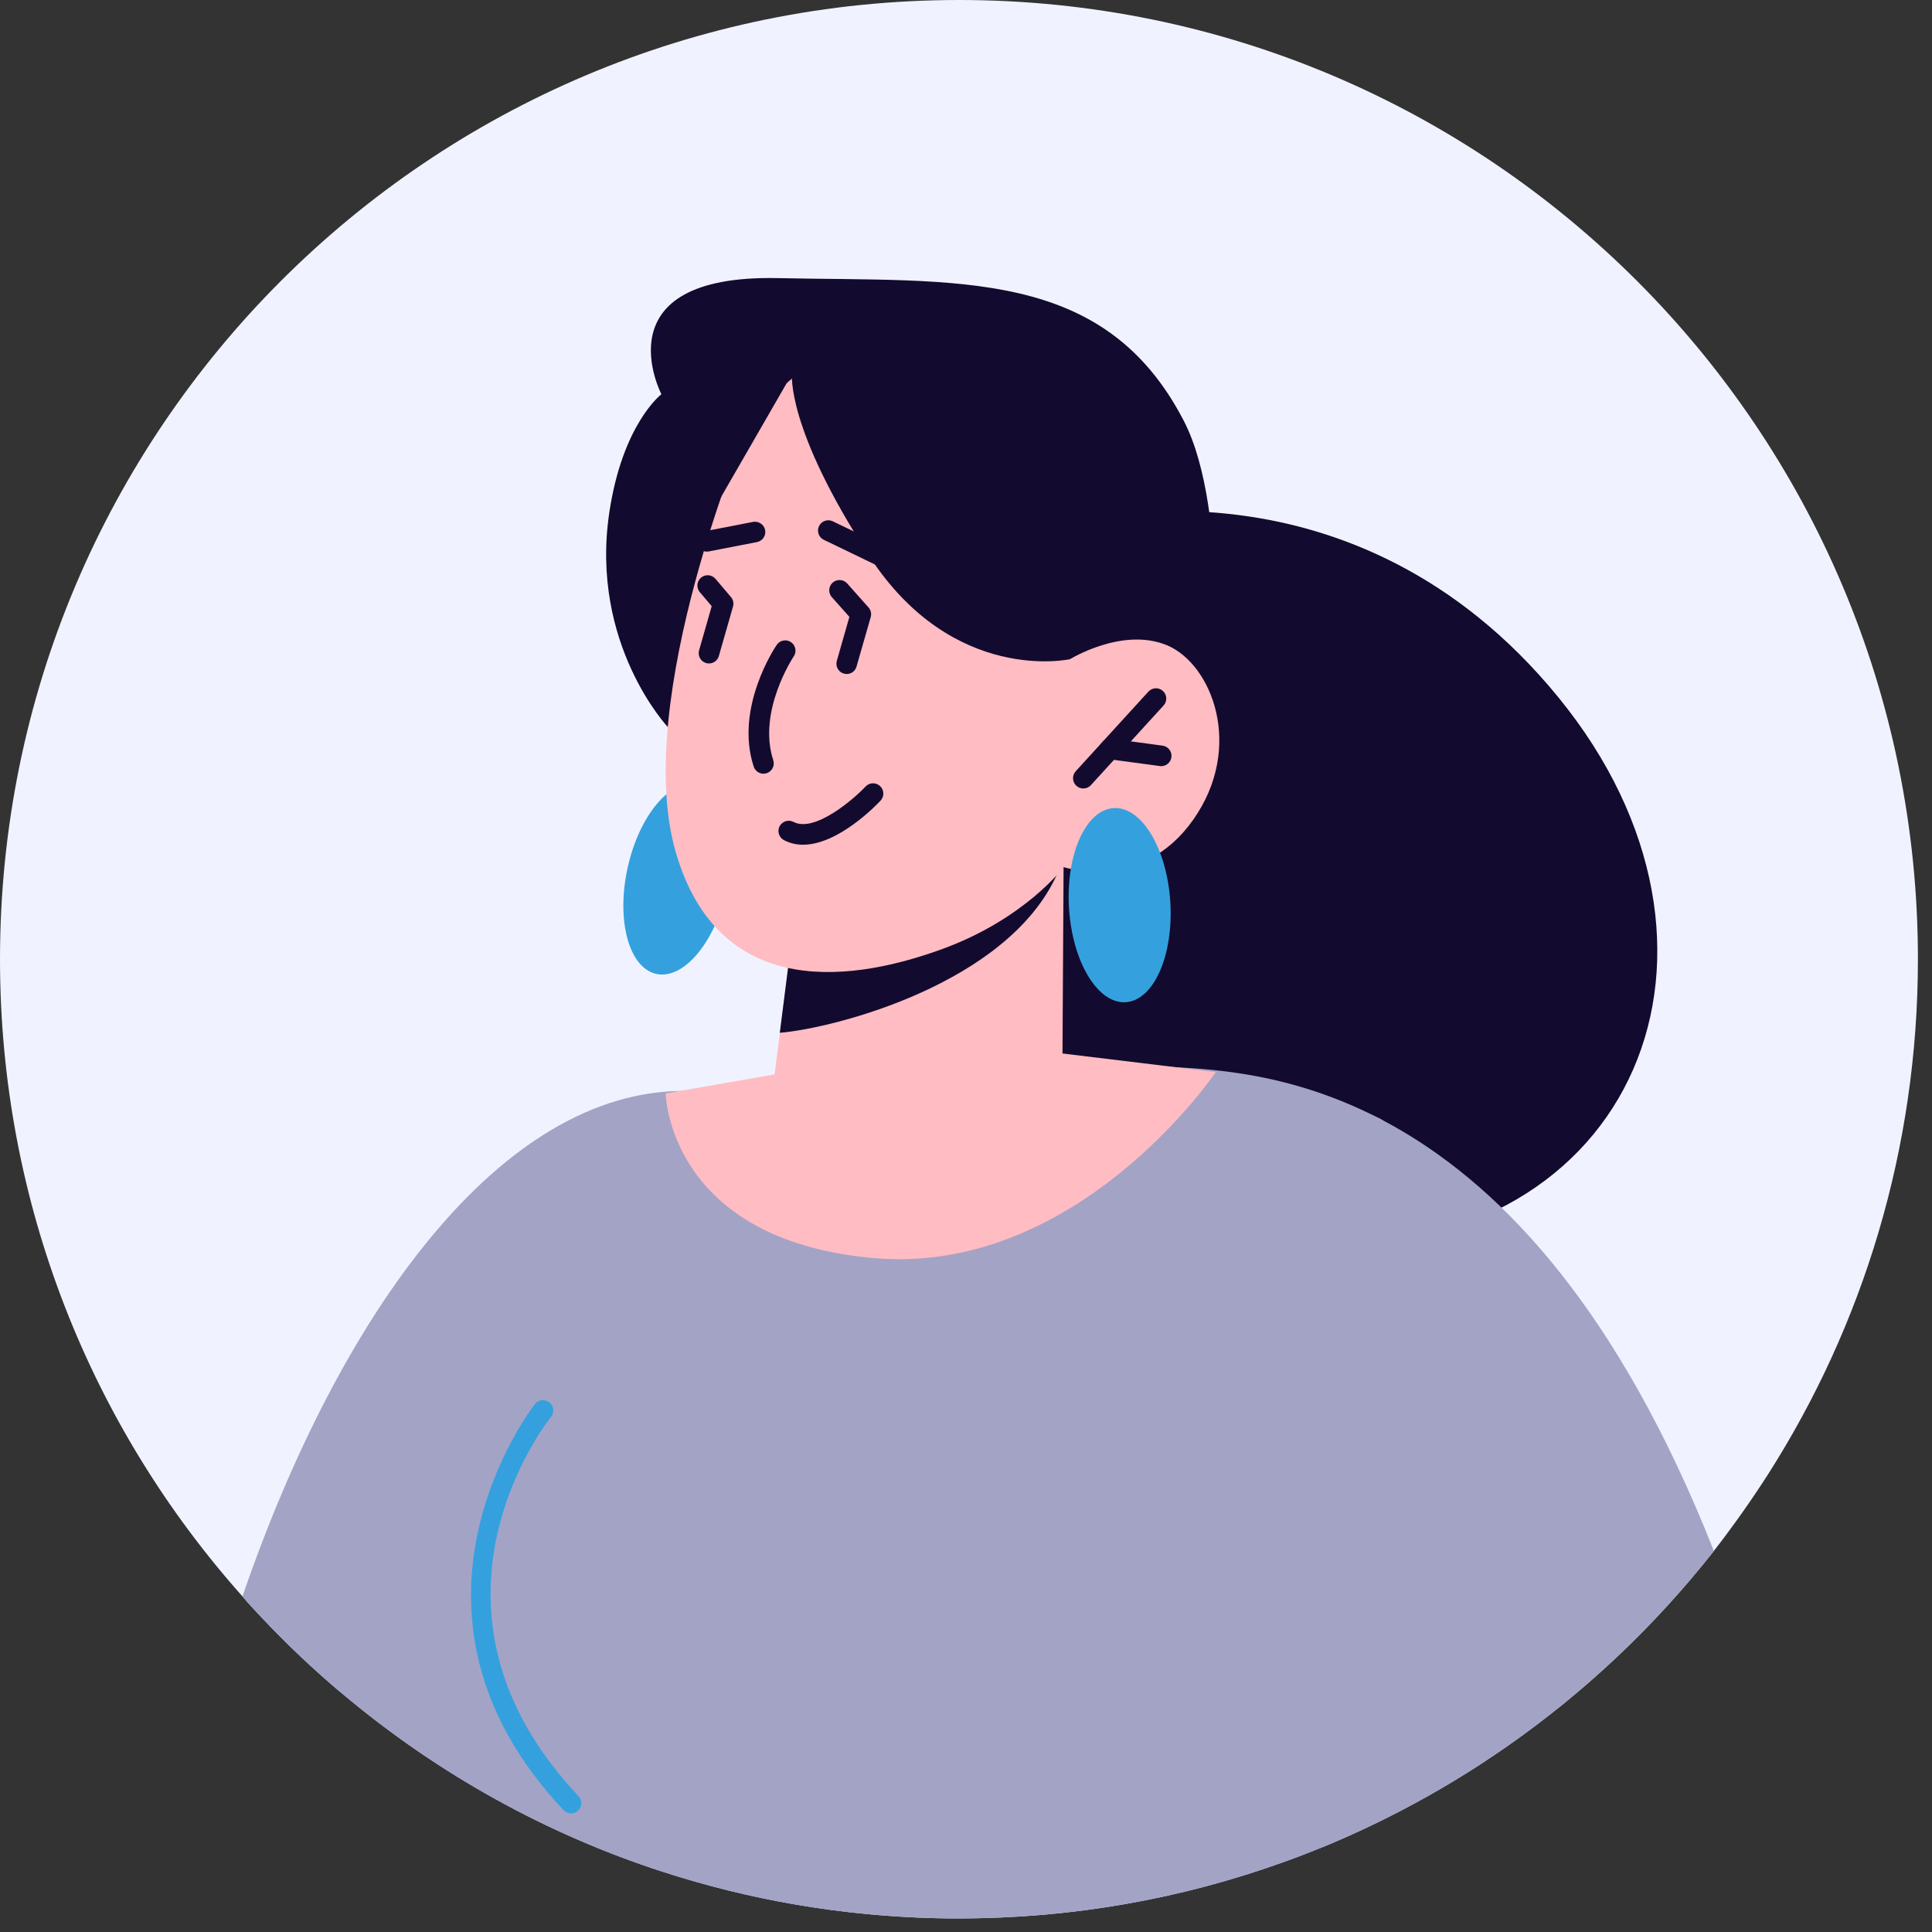<svg width="59" height="59" viewBox="0 0 59 59" fill="none" xmlns="http://www.w3.org/2000/svg">
<rect x="0" y="0" width="59" height="59" fill="#333333" stroke="none"/>
<path d="M58.57 29.293C58.57 35.08 56.893 40.477 53.991 45.026C53.476 45.83 52.923 46.609 52.339 47.363C50.53 49.663 48.389 51.686 45.983 53.358C45.719 53.54 45.449 53.722 45.179 53.898C43.703 54.853 42.133 55.682 40.487 56.367C40.054 56.543 39.62 56.713 39.181 56.87C36.09 57.982 32.761 58.585 29.288 58.585C29.062 58.585 28.83 58.585 28.597 58.579C25.695 58.51 22.894 58.02 20.256 57.165C16.657 56.003 13.366 54.156 10.533 51.787C10.408 51.686 10.276 51.573 10.15 51.466C9.283 50.718 8.467 49.92 7.694 49.079C7.594 48.972 7.5 48.865 7.405 48.752C2.795 43.581 0 36.763 0 29.293C0 13.113 13.115 0 29.288 0C45.455 0 58.57 13.113 58.57 29.293Z" fill="#F0F3FF"/>
<path d="M20.255 57.165C16.656 56.002 13.365 54.155 10.532 51.786C10.407 51.686 10.275 51.573 10.149 51.466C9.282 50.718 8.466 49.92 7.693 49.078C7.593 48.971 7.499 48.865 7.404 48.752C10.356 40.15 15.262 33.295 20.915 33.313C27.968 33.37 24.294 46.628 20.255 57.165Z" fill="#A3A3C6"/>
<path d="M32.978 15.918C32.978 15.918 41.36 13.661 47.594 21.3C53.829 28.938 49.955 38.341 40.077 38.071C30.2 37.8 27.903 27.703 27.903 27.703L32.978 15.918Z" fill="#130A2F"/>
<path d="M45.18 53.898C43.704 54.853 42.134 55.683 40.488 56.368C40.055 56.544 39.621 56.713 39.182 56.87C36.091 57.982 32.763 58.586 29.289 58.586C29.063 58.586 28.831 58.586 28.598 58.579C21.733 58.422 15.446 55.896 10.534 51.787C11.125 45.19 11.922 39.887 12.984 38.36C15.213 35.149 17.833 33.968 20.917 33.314C22.562 32.975 24.302 32.793 26.186 32.523C28.95 32.139 32.279 32.221 35.256 32.56H35.294C38.208 32.9 40.79 33.496 42.159 34.169C43.296 34.722 44.389 43.556 45.18 53.898Z" fill="#A3A3C6"/>
<path d="M22.191 27.172C21.841 28.774 20.879 29.925 20.043 29.742C19.207 29.559 18.814 28.112 19.164 26.51C19.515 24.907 20.476 23.757 21.312 23.94C22.148 24.122 22.542 25.57 22.191 27.172Z" fill="#34A1DE"/>
<path d="M52.339 47.364C50.53 49.663 48.388 51.687 45.982 53.358C44.274 54.546 42.434 55.557 40.486 56.368C40.053 56.544 39.62 56.713 39.18 56.87L33.791 32.56C33.791 32.56 34.325 32.517 35.255 32.56H35.292C38.238 32.724 46.51 32.611 52.339 47.364Z" fill="#A3A3C6"/>
<path d="M20.394 22.203C20.394 22.203 18.011 19.668 18.606 15.658C19.01 12.939 20.198 12.039 20.198 12.039C20.198 12.039 18.291 8.375 23.762 8.493C29.232 8.612 33.715 8.145 36.152 12.853C37.588 15.626 37.016 21.65 37.016 21.65L20.394 22.203Z" fill="#130A2F"/>
<path d="M32.48 26.477L32.441 33.156C32.441 33.156 31.226 35.069 27.318 35.363C24.408 35.582 23.495 34.083 23.495 34.083L24.234 28.243L31.295 26.733L32.48 26.477Z" fill="#FFBCC2"/>
<path d="M32.471 26.071C32.453 26.253 32.383 26.468 32.273 26.714C30.76 30.042 25.495 31.399 23.814 31.54L24.232 28.243L32.471 26.071Z" fill="#130A2F"/>
<path d="M22.835 13.012C22.835 13.012 19.283 21.365 20.637 26.026C21.991 30.686 26.24 29.909 28.778 28.981C31.315 28.053 32.482 26.48 32.482 26.48C32.482 26.48 34.868 27.263 36.438 25.035C38.008 22.807 37.003 20.276 35.64 19.706C34.276 19.137 32.67 20.134 32.67 20.134L33.912 17.704C33.912 17.704 28.469 5.471 22.835 13.012Z" fill="#FFBCC2"/>
<path d="M32.672 20.131C32.672 20.131 29.11 20.921 26.55 16.989C23.99 13.057 24.187 11.418 24.187 11.418L21.791 15.575C21.791 15.575 21.183 12.736 22.287 10.899C23.391 9.061 24.581 9.415 24.581 9.415L32.501 11.233L34.698 17.514L32.672 20.131Z" fill="#130A2F"/>
<path d="M23.316 23.628C23.184 23.628 23.061 23.543 23.017 23.411C22.43 21.619 23.666 19.771 23.72 19.693C23.817 19.55 24.012 19.513 24.155 19.61C24.299 19.707 24.336 19.903 24.239 20.046C24.228 20.062 23.124 21.721 23.614 23.216C23.668 23.381 23.578 23.558 23.413 23.612C23.381 23.622 23.349 23.628 23.316 23.628Z" fill="#130A2F"/>
<path d="M33.083 24.079C33.007 24.079 32.931 24.052 32.871 23.997C32.743 23.88 32.733 23.681 32.851 23.552L35.07 21.121C35.188 20.993 35.386 20.984 35.513 21.101C35.642 21.218 35.651 21.417 35.533 21.545L33.315 23.976C33.252 24.045 33.168 24.079 33.083 24.079Z" fill="#130A2F"/>
<path d="M35.462 23.397C35.449 23.397 35.434 23.396 35.42 23.394L33.854 23.183C33.682 23.16 33.562 23.001 33.585 22.829C33.608 22.657 33.768 22.536 33.938 22.56L35.504 22.771C35.676 22.794 35.796 22.952 35.773 23.125C35.752 23.282 35.617 23.397 35.462 23.397Z" fill="#130A2F"/>
<path d="M21.585 16.846C21.438 16.846 21.307 16.741 21.277 16.591C21.244 16.421 21.356 16.256 21.526 16.223L22.997 15.938C23.16 15.905 23.332 16.016 23.366 16.186C23.398 16.356 23.287 16.521 23.116 16.554L21.645 16.84C21.626 16.844 21.605 16.846 21.585 16.846Z" fill="#130A2F"/>
<path d="M27.74 17.697C27.694 17.697 27.647 17.687 27.604 17.665L25.158 16.485C25.002 16.41 24.936 16.222 25.012 16.066C25.087 15.909 25.277 15.845 25.431 15.919L27.876 17.099C28.033 17.175 28.099 17.363 28.023 17.518C27.968 17.631 27.857 17.697 27.74 17.697Z" fill="#130A2F"/>
<path d="M21.651 20.261C21.623 20.261 21.593 20.257 21.564 20.249C21.397 20.201 21.301 20.027 21.349 19.86L21.734 18.512L21.372 18.084C21.259 17.952 21.276 17.754 21.407 17.641C21.541 17.529 21.738 17.546 21.85 17.677L22.322 18.233C22.39 18.313 22.414 18.421 22.385 18.522L21.953 20.032C21.914 20.171 21.787 20.261 21.651 20.261Z" fill="#130A2F"/>
<path d="M25.857 20.583C25.829 20.583 25.799 20.579 25.77 20.57C25.603 20.523 25.507 20.349 25.555 20.182L25.939 18.838L25.403 18.236C25.288 18.107 25.299 17.908 25.428 17.793C25.558 17.677 25.757 17.689 25.872 17.818L26.523 18.55C26.595 18.63 26.62 18.741 26.59 18.845L26.157 20.355C26.12 20.493 25.994 20.583 25.857 20.583Z" fill="#130A2F"/>
<path d="M24.524 25.796C24.325 25.796 24.128 25.755 23.941 25.656C23.788 25.576 23.728 25.386 23.808 25.232C23.89 25.079 24.081 25.02 24.232 25.1C24.878 25.436 26.067 24.408 26.432 24.02C26.552 23.893 26.75 23.887 26.877 24.006C27.003 24.125 27.009 24.324 26.89 24.45C26.741 24.61 25.59 25.796 24.524 25.796Z" fill="#130A2F"/>
<path d="M23.657 32.81L20.328 33.391C20.328 33.391 20.398 37.854 26.661 38.418C32.923 38.981 37.128 32.739 37.128 32.739L30.552 31.942L23.657 32.81Z" fill="#FFBCC2"/>
<path d="M35.739 27.546C35.84 29.183 35.23 30.553 34.376 30.606C33.523 30.659 32.748 29.375 32.646 27.738C32.544 26.101 33.154 24.731 34.008 24.678C34.862 24.625 35.637 25.909 35.739 27.546Z" fill="#34A1DE"/>
<path d="M17.438 55.378C17.355 55.378 17.271 55.345 17.21 55.279C11.437 49.156 16.288 42.936 16.338 42.875C16.446 42.74 16.644 42.719 16.779 42.826C16.914 42.934 16.936 43.132 16.828 43.267C16.64 43.504 12.273 49.127 17.666 54.849C17.785 54.974 17.78 55.174 17.653 55.292C17.593 55.35 17.515 55.378 17.438 55.378Z" fill="#34A1DE"/>
</svg>
